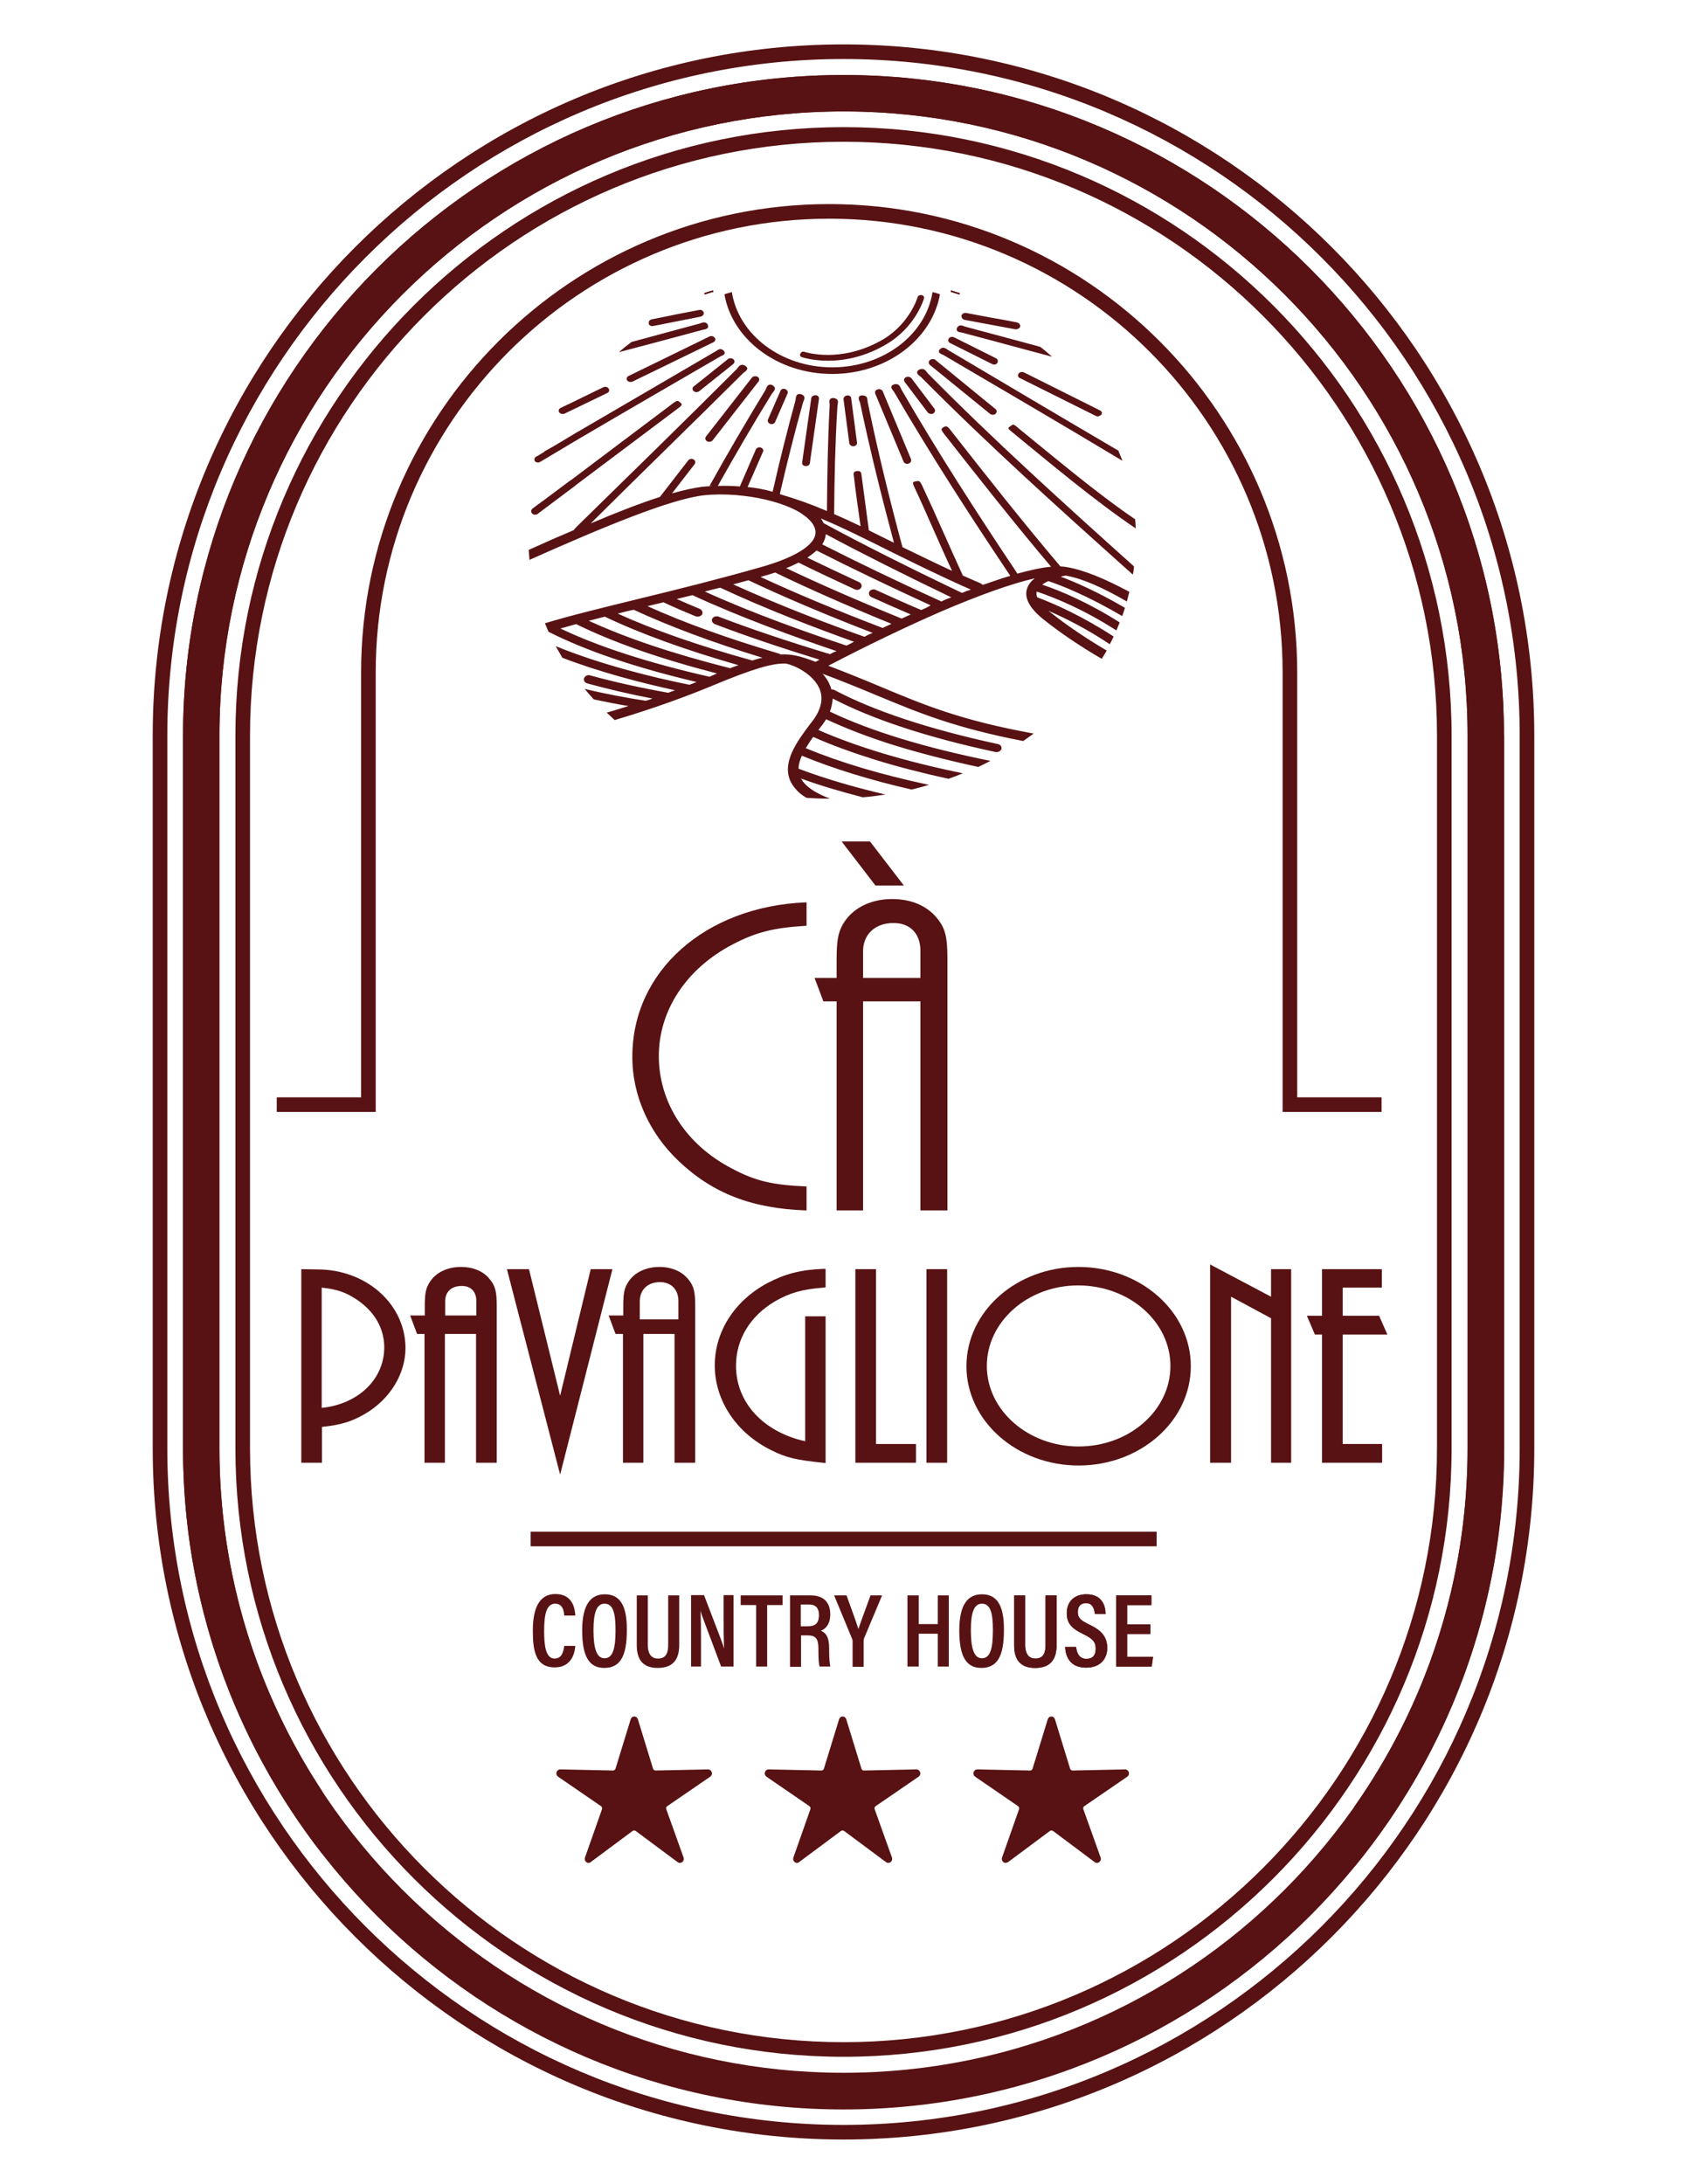 <?xml version="1.0" encoding="utf-8"?>
<!-- Generator: Adobe Illustrator 27.6.1, SVG Export Plug-In . SVG Version: 6.00 Build 0)  -->
<svg version="1.1" id="Livello_1" xmlns="http://www.w3.org/2000/svg" xmlns:xlink="http://www.w3.org/1999/xlink" x="0px" y="0px"
	 viewBox="0 0 612 792" style="enable-background:new 0 0 612 792;" xml:space="preserve">
<style type="text/css">
	.st0{fill:#581213;}
</style>
<g>
	<g>
		<rect x="192.5" y="555.4" class="st0" width="227.1" height="5.3"/>
		<path class="st0" d="M306,27.2c-132.1,0-239.6,107.5-239.6,239.6v258.5c0,132.1,107.5,239.6,239.6,239.6
			c132.1,0,239.6-107.5,239.6-239.6V266.8C545.6,134.6,438.1,27.2,306,27.2z M532.4,525.2c0,124.8-101.5,226.4-226.4,226.4
			c-124.8,0-226.4-101.5-226.4-226.4V266.8C79.6,141.9,181.2,40.4,306,40.4c124.8,0,226.4,101.5,226.4,226.4V525.2z"/>
		<path class="st0" d="M300.8,74C207.2,74,131,150.2,131,243.8v154.1h-30.6v5.3h35.9V243.8c0-90.7,73.8-164.5,164.5-164.5
			c90.7,0,164.5,73.8,164.5,164.5v159.4h35.9v-5.3h-30.6V243.8C470.5,150.2,394.4,74,300.8,74z"/>
		<path class="st0" d="M348.1,106.8c0-0.2,0.1-0.3,0.1-0.5c-1.1-0.3-2.1-0.7-3.2-1c0,0.2-0.1,0.3-0.1,0.5
			C346,106.2,347.1,106.5,348.1,106.8z"/>
		<path class="st0" d="M258.8,105.8c0-0.2-0.1-0.3-0.1-0.5c-1.1,0.3-2.2,0.6-3.2,1c0,0.2,0.1,0.3,0.1,0.5
			C256.6,106.5,257.7,106.1,258.8,105.8z"/>
		<g>
			<path class="st0" d="M235.4,117.6c0.2,0.3,0.5,0.5,0.8,0.6c0.2,0,0.4,0.1,0.6,0c0.1,0,0.1,0,0.2,0l1.1-0.2l16.1-3.2
				c0.8-0.2,1.2-0.8,1.1-1.5c-0.2-0.6-0.9-1.1-1.7-0.9l-8.8,1.7l-1.4,0.3l0,0l-7,1.4c-0.8,0.2-1.2,0.8-1,1.5
				C235.3,117.4,235.3,117.5,235.4,117.6z"/>
			<path class="st0" d="M301.9,135.6c19.8,0,36.2-12.6,39.1-28.9c-0.9-0.3-1.8-0.6-2.7-0.8c-2.4,15.4-17.8,27.3-36.4,27.3
				c-18.6,0-34-11.9-36.4-27.3c-0.9,0.3-1.8,0.5-2.7,0.8C265.6,123,282,135.6,301.9,135.6z"/>
			<path class="st0" d="M344.7,124.4l15.2,7.6c0.2,0.1,0.5,0.2,0.7,0.2c0.5,0,1-0.2,1.2-0.6c0.4-0.6,0.2-1.3-0.5-1.7l-15.2-7.6
				c-0.7-0.3-1.5-0.1-1.9,0.4C343.8,123.4,344,124.1,344.7,124.4z"/>
			<path class="st0" d="M369.5,135.5c-0.4,0.6-0.2,1.3,0.5,1.6l27.5,13.7c0.2,0.1,0.5,0.2,0.7,0.2c0.4,0,0.7-0.2,1-0.4
				c0.1-0.1,0.2-0.1,0.3-0.2c0,0,0.1-0.1,0.1-0.1c0.3-0.6,0.1-1.2-0.6-1.5l-0.6-0.3l-0.8-0.4l-26-13
				C370.8,134.7,369.9,134.9,369.5,135.5z"/>
			<path class="st0" d="M337.3,130.6c-0.5,0.5-0.5,1.2,0,1.7l21.9,17.8c0.3,0.2,0.6,0.3,1,0.3c0.4,0,0.7-0.1,1-0.4
				c0.5-0.5,0.5-1.3-0.1-1.7l-21.9-17.9C338.8,130.1,337.9,130.1,337.3,130.6z"/>
			<path class="st0" d="M366.6,154.5c-0.9,0.7-1.4,0.6,0.6,2.2c13.7,11.2,29.7,24.7,44.8,34.9c0-1.1-0.1-2.2-0.2-3.3
				c-14-9.5-29.6-22.7-42.3-33C367.6,153.6,367.5,153.8,366.6,154.5z"/>
			<path class="st0" d="M328.6,136.8c-0.7,0.4-0.8,1.1-0.4,1.7l8.4,11.1c0.3,0.3,0.7,0.5,1.2,0.5c0.3,0,0.5,0,0.8-0.2
				c0.6-0.4,0.8-1.1,0.4-1.7l-8.4-11.1C330.1,136.6,329.2,136.5,328.6,136.8z"/>
			<path class="st0" d="M318.4,141.2c-0.8,0.2-1.1,0.9-0.9,1.5l10.3,24.7c0.2,0.5,0.8,0.8,1.3,0.8c0.2,0,0.3,0,0.5-0.1
				c0.7-0.2,1.1-0.9,0.9-1.6l-10.3-24.7C319.9,141.3,319.1,140.9,318.4,141.2z"/>
			<path class="st0" d="M307.3,143.4c-0.8,0.1-1.3,0.7-1.3,1.3l2.1,16c0.1,0.6,0.7,1.1,1.4,1.1c0,0,0.1,0,0.2,0
				c0.8-0.1,1.3-0.7,1.2-1.3l-2.1-16C308.8,143.8,308.2,143.3,307.3,143.4z"/>
			<path class="st0" d="M294.3,144.4l-3.3,23.3c-0.1,0.7,0.5,1.3,1.2,1.3c0.1,0,0.1,0,0.2,0c0.7,0,1.3-0.4,1.4-1.1l3.3-23.3
				c0.1-0.7-0.5-1.3-1.2-1.3C295.2,143.3,294.4,143.7,294.3,144.4z"/>
			<path class="st0" d="M283.1,141.8l-4.5,10.3c-0.3,0.6,0.1,1.3,0.8,1.6c0.2,0,0.3,0.1,0.5,0.1c0.6,0,1.1-0.3,1.3-0.8l4.5-10.3
				c0.3-0.6-0.1-1.3-0.8-1.6C284.1,140.8,283.3,141.1,283.1,141.8z"/>
			<path class="st0" d="M272.8,136.9l-16.7,21.4c-0.4,0.5-0.3,1.3,0.4,1.7c0.2,0.2,0.5,0.2,0.8,0.2c0.5,0,0.9-0.2,1.2-0.5l16.7-21.4
				c0.4-0.5,0.3-1.3-0.4-1.7C274.1,136.3,273.2,136.4,272.8,136.9z"/>
			<path class="st0" d="M264.1,130.2l-12.4,9.9c-0.6,0.4-0.6,1.2-0.1,1.7c0.3,0.2,0.6,0.4,1,0.4c0.3,0,0.7-0.1,1-0.3L266,132
				c0.6-0.5,0.6-1.2,0.1-1.7C265.5,129.8,264.6,129.8,264.1,130.2z"/>
			<path class="st0" d="M227.5,137.9c0.3,0.4,0.7,0.6,1.2,0.6c0.2,0,0.5,0,0.7-0.1l29.4-14.3c0.7-0.3,0.9-1.1,0.5-1.6
				c-0.4-0.6-1.2-0.8-1.9-0.5l-29.3,14.3C227.4,136.6,227.1,137.3,227.5,137.9z"/>
			<path class="st0" d="M203.5,150c0.2,0.1,0.4,0.1,0.6,0.1c0.1,0,0.1,0,0.2,0c0.2,0,0.3-0.1,0.5-0.1l0.2-0.1l15.3-7.4
				c0.7-0.3,0.9-1.1,0.5-1.6c-0.4-0.6-1.2-0.8-1.9-0.5l-11.1,5.4l-0.8,0.4l-1.3,0.6l-2.3,1.1c-0.7,0.3-0.9,1.1-0.5,1.7
				C203,149.7,203.3,149.9,203.5,150z"/>
			<path class="st0" d="M342.2,128.7c21.1,12.4,43.4,25.4,64.5,38.1c0.2,0.1,0.4,0.2,0.5,0.3c-0.5-1.3-1-2.5-1.5-3.7
				c-20.3-11.9-41.7-24.6-61.8-36.5c-0.2-0.1-1-0.9-1.9-0.8c-0.8,0.1-1.5,0.9-1.4,1.5C340.8,128.2,341.9,128.6,342.2,128.7z"/>
			<path class="st0" d="M336.6,135.4c-0.3-0.3-1-1.6-1.9-1.6c-0.9-0.1-1.9,0.4-2,1.2c-0.1,0.8,1.3,1.5,1.5,1.8
				c24.3,24.5,50.1,47.7,75.8,70.7c0.5,0.5,0.8,0.7,1,0.8c0.2-1,0.3-1.9,0.4-2.9C386.1,182.7,360.5,159.6,336.6,135.4z"/>
			<path class="st0" d="M386.8,205.6c-0.7-0.1-1.4-0.2-2.1-0.2c-13.5-15.9-27.3-33.4-40-49.6c-1.1-1.4-1.6-1.4-2.4-0.9
				c-0.8,0.5-1.1,0.7,0,2.2c12.4,15.8,25.8,32.8,39,48.4c0,0,0,0,0,0c-3.4,0.3-7.5,1.2-12.2,2.5c-14.4-21.5-29.1-44.3-42-66.6
				c-0.2-0.3-0.6-1.7-1.4-2c-0.8-0.3-2,0-2.3,0.7c-0.3,0.7,0.8,1.7,1,2.1c13.2,22.7,27.5,44.8,42.1,66.6h0c-3.1,0.9-6.5,2.1-10,3.3
				c-0.2-0.2-0.4-0.4-0.8-0.6c-2.2-0.9-4.3-1.9-6.4-2.8h0c-4.8-10.4-10-22.5-14.8-32.7c-0.8-1.6-1-1.7-2.1-1.5
				c-1.1,0.2-1.6,0.2-0.8,1.9c4.5,9.6,9.1,20.6,13.8,30.6c0,0,0,0,0,0c-6.3-2.9-12.2-5.8-18-8.6c-4.7-17.4-9-34.9-12.6-52.5
				c-0.1-0.3,0-1.8-0.7-2.2c-0.7-0.4-1.9-0.5-2.4,0.1c-0.5,0.6,0.2,1.9,0.3,2.2c3.6,17.1,7.8,34,12.3,50.8c0,0,0,0,0,0c0,0,0,0,0,0
				c-3.1-1.5-6.1-3-9.1-4.5c0,0,0,0,0,0c-0.9-6.7-1.8-13.7-2.7-20.3c-0.1-1-0.7-1.3-1.6-1.2c-0.9,0.1-1.3,0.4-1.2,1.4
				c0.7,6,1.6,12.4,2.5,18.6c-3.3-1.6-6.4-3-9.6-4.4c0,0,0,0,0,0c0.1-13.1,0.4-26.1,1.2-39.2c0-0.3,0.5-1.7-0.1-2.3
				c-0.6-0.6-1.7-0.8-2.4-0.3c-0.7,0.5-0.3,1.8-0.3,2.2c-0.7,12.8-0.9,25.7-1,38.5c0,0,0,0,0,0c-5.6-2.4-11.2-4.4-16.7-6
				c-0.1,0-0.1,0-0.2-0.1c0,0,0,0,0,0c0,0,0,0,0,0c-0.1,0-0.1,0-0.2-0.1c2.6-11.1,5.3-22.1,8.4-33.1c0.1-0.3,0.8-1.6,0.4-2.3
				c-0.4-0.6-1.5-1.1-2.3-0.7c-0.8,0.4-0.7,1.8-0.8,2.1c-3,11-5.8,22.1-8.3,33.2c-2.9-0.8-5.9-1.4-9.1-1.7l5.6-12.8
				c0.3-0.6-0.1-1.3-0.8-1.5c-0.7-0.3-1.5,0.1-1.8,0.7l-5.8,13.4c-2.6-0.2-5.3-0.3-8-0.2c6.3-11.2,12.8-22.4,19.6-33.4
				c0.2-0.3,1.3-1.4,1.1-2.1c-0.2-0.7-1.1-1.4-2-1.2c-0.9,0.2-1.2,1.6-1.4,1.9c-7,11.5-13.8,23.1-20.3,34.8c0.4,0,0.8,0,1.2,0
				c-1.3,0.1-2.5,0.2-3.8,0.3c-3.1,0.4-6.7,1.2-11,2.4l8.2-10.6c0.4-0.6,0.3-1.3-0.4-1.7c-0.6-0.4-1.5-0.2-1.9,0.3l-10.3,13.3
				c-7.2,2.3-15.7,5.6-25.1,9.6c18.2-18.1,37.4-36.7,55.4-54.6c0.2-0.2,1.4-0.8,1.4-1.6c-0.1-0.7-1.1-1.4-2-1.3
				c-1,0.1-1.5,1.2-1.7,1.4c-18.8,18.8-39,38.5-58,57.1c-0.8,0.8-1.1,1.1-1.2,1.4c-5.2,2.2-10.7,4.6-16.4,7.2
				c0.1,1.2,0.2,2.4,0.3,3.6c27.6-12.3,51.2-22,63.2-23.4c3.6-0.4,7.6-0.4,11.6-0.1c1,0.1,1.9,0.2,2.9,0.3c7.1,0.8,14,2.7,18.9,5.2
				c1,0.5,1.8,1,2.6,1.6c2.3,1.6,3.9,3.3,4.4,5.3c1.3,4.8-5.8,9.8-19.5,13.7c-15.4,4.4-30.7,8.2-44.3,11.5
				c-13.4,3.3-25,6.1-34.2,8.9c0.4,1.1,0.9,2.1,1.3,3.1c0,0,0,0,0,0c13.7,6.9,31.3,12.9,53.7,18.2c-0.8,0.3-1.7,0.7-2.6,1
				c-13.9-2.8-32.3-7.4-48.5-14c0.8,1.4,1.6,2.8,2.4,4.2c13.8,5.3,28.6,9.1,40.9,11.8c-0.8,0.3-1.7,0.6-2.5,0.9
				c-10.1-1.8-19.6-3.9-28.3-6.3c-0.9-0.3-1.9,0.2-2.2,1c-0.3,0.8,0.2,1.6,1.1,1.9c7.4,2,15.3,3.9,23.7,5.5
				c-0.8,0.3-1.6,0.6-2.5,0.8c-6.5-1-14.2-2.4-22.1-4.3c1.1,1.3,2.2,2.6,3.3,3.8c4.4,0.9,8.6,1.8,12.6,2.4c-1.2,0.4-2.5,0.8-3.8,1.2
				c-1.3,0.4-2.7,0.8-4.1,1.2c1,0.9,1.9,1.8,2.9,2.7c14.8-4.4,26.6-8.8,35.5-12.5c14.9-6.2,21.6-8.1,26.5-8c0.1,0,0.3,0.1,0.4,0.1
				c2.7,0.5,9.1,3.5,11.6,8.4c1.9,3.7,1.1,7.9-2.2,12.3l-0.8,1c-4.8,6.4-10.2,13.7-7.4,20.5c0.5,1.3,1.4,2.5,2.5,3.7
				c0.9,1,2.1,1.9,3.5,2.7c2.8,0.2,5.6,0.3,8.5,0.3c-5.5-2.1-9-4.5-10.5-7.3c6.8,2.5,14.3,4.7,22.4,6.8c2.8-0.2,5.5-0.6,8.2-1
				c-0.1-0.1-0.2-0.1-0.4-0.1c-11.5-2.7-21.9-5.8-30.9-9.2c-0.1,0-0.1,0-0.2-0.1c0-1.5,0.5-3.1,1.2-4.7c0.1,0,0.1,0.1,0.2,0.1
				c11.2,4.6,24.4,8.7,39.6,12.2c2.1-0.5,4.3-1.1,6.3-1.7c-17.3-3.7-32.1-8.1-44.4-13.2c-0.1,0-0.2-0.1-0.3-0.1
				c0.8-1.3,1.7-2.7,2.7-4.1c6.7,3,14.2,5.7,22.5,8.3c8.1,2.5,17,4.8,26.6,6.9c1.7-0.6,3.5-1.3,5.2-2c-21-4.3-38.5-9.6-52.4-15.7
				c0.2-0.2,0.3-0.4,0.5-0.7l0.8-1c0.6-0.8,1.1-1.5,1.5-2.2c7.3,3.4,15.6,6.6,24.9,9.5c9.1,2.8,19.2,5.4,30.3,7.8
				c1.5-0.7,2.9-1.4,4.4-2.2c-23.7-4.8-43.2-10.7-58.1-17.8c0,0-0.1,0-0.1-0.1c0.6-1.7,0.9-3.3,1-4.7c0,0,0,0,0,0
				c14.6,7.6,34.4,14.1,59.1,19.4c0.1,0,0.3,0,0.4,0c0.8,0,1.5-0.5,1.7-1.1c0.2-0.8-0.3-1.6-1.3-1.8c-25-5.4-44.9-12-59.3-19.6
				c-0.3-0.2-0.7-0.2-1.1-0.2c0,0,0,0,0,0c-0.2-0.9-0.6-1.7-0.9-2.4c-0.6-1.2-1.4-2.3-2.3-3.3c7.5,2.8,13.8,5.4,19.8,7.9
				c15.4,6.4,28.2,11.7,53,16.5c1.3-0.9,2.5-1.8,3.8-2.7c-26.3-4.8-39.3-10.2-55.1-16.8c-5.7-2.4-12-5-19.4-7.8
				c13.6-7.1,27.9-14,41-19.7c13.1-5.6,25.1-10,33.9-12c-1.3,1-2.3,2.2-2.8,3.7c-1.1,3.3,0.8,7,5.7,11c6.1,4.9,13.3,9.8,21.4,14.5
				c0.6-1,1.2-2,1.8-3c-7.8-4.6-14.7-9.3-20.6-14c-0.2-0.1-0.3-0.2-0.5-0.4c6.2,2.7,13.8,6.5,22.2,12.1c0.5-0.9,1-1.9,1.4-2.8
				c-11.1-7.2-20.8-11.6-27.7-14.2c-0.3-0.7-0.4-1.4-0.2-2.1c7.1,2.4,17.2,6.6,28.9,14.1c0.4-1,0.8-1.9,1.2-2.9
				c-11.2-7.1-21-11.3-28.1-13.7c0.6-0.5,1.4-0.9,2.2-1.3c4.2,1.4,13.9,5.1,26.8,12.7c0.4-1,0.7-2,1-3c-10.1-5.9-18.2-9.4-23.3-11.3
				c0.7-0.2,1.3-0.3,1.8-0.4c6.2,1.1,13.5,4.4,22.2,9.4c0.3-1.1,0.6-2.3,0.9-3.5C400.9,209.9,393.4,206.7,386.8,205.6
				C386.9,205.6,386.9,205.6,386.8,205.6z M257.4,245.4c-22.4-5.1-40.2-10.9-54.1-17.5c1.8-0.5,3.7-1,5.7-1.6
				c13.4,6.6,30.2,12.5,51.1,17.9C259.2,244.6,258.3,245,257.4,245.4z M264.9,242.3L264.9,242.3c-21-5.3-37.8-11-51.3-17.2
				c1.9-0.5,3.8-1,5.8-1.5c0,0,0,0,0,0c13,6.2,29.3,12.1,48.5,17.6C266.9,241.5,265.9,241.9,264.9,242.3z M272.9,239.5
				c-19.2-5.3-35.6-11-48.8-17c1.9-0.5,3.8-1,5.8-1.4c12.7,5.9,28.4,11.8,46.7,17.4C275.5,238.7,274.3,239.1,272.9,239.5z
				 M301.1,237.2c-15.6-4.7-28.9-9.2-40.4-13.6c-0.9-0.3-1.9,0-2.3,0.7c-0.4,0.7,0,1.6,0.9,2c11,4.2,23.4,8.4,38,12.9c0,0,0,0,0,0
				c-0.5,0.3-1,0.5-1.4,0.8c-0.5-0.2-1.1-0.4-1.6-0.6c-3.9-1.4-7-2.3-11.1-2.1h0c-0.2-0.1-0.4-0.2-0.6-0.3
				c-18.6-5.5-34.7-11.3-47.7-17.2c1.9-0.5,3.8-0.9,5.8-1.4h0c3.6,1.7,7.6,3.4,11.7,5.1c0.2,0.1,0.5,0.1,0.7,0.1
				c0.6,0,1.3-0.3,1.6-0.8c0.4-0.7,0-1.6-0.8-2c-2.9-1.2-5.7-2.4-8.4-3.6c1.9-0.5,3.8-0.9,5.7-1.4h0c17.5,8.1,37.4,15.3,52.3,20.3
				C302.6,236.4,301.8,236.8,301.1,237.2z M307.1,234.1c-14.2-4.7-33.8-11.6-51.4-19.6c1.9-0.5,3.7-1,5.6-1.4
				c16.4,7.7,34.8,14.7,48.5,19.6C308.9,233.2,308,233.7,307.1,234.1z M313.6,230.9c-13-4.6-31.1-11.5-47.6-19
				c1.8-0.5,3.6-1,5.5-1.5c12.7,6,27.5,12.3,45.1,19.1C315.5,229.9,314.5,230.4,313.6,230.9z M320.2,227.7
				c-17.3-6.6-31.8-12.7-44.3-18.5c0.5-0.1,0.9-0.3,1.4-0.4c1.4-0.4,2.7-0.8,3.9-1.2h0c12,5.8,25.8,11.9,42.2,18.6
				C322.3,226.7,321.3,227.2,320.2,227.7z M334.2,221.2L334.2,221.2c-5.7-2.4-11.2-4.9-16.5-7.3c-0.8-0.4-1.9-0.1-2.3,0.6
				c-0.4,0.7-0.1,1.6,0.7,2c4.6,2.1,9.4,4.2,14.3,6.3c0,0,0,0,0,0c-1.1,0.5-2.2,1-3.3,1.5c-16.2-6.6-29.9-12.6-41.9-18.3
				c1.7-0.6,3.1-1.3,4.5-2c6.2,3.1,13.1,6.3,20.4,9.7c0.3,0.1,0.5,0.2,0.8,0.2c0.6,0,1.2-0.3,1.5-0.8c0.4-0.7,0.1-1.6-0.7-2
				c-6.7-3.1-13-6.1-18.8-8.9c1.3-0.9,2.4-1.7,3.3-2.6c11.8,6,25.7,12.7,41.4,19.9C336.5,220.2,335.4,220.7,334.2,221.2z
				 M341.5,218.1L341.5,218.1c-16.5-7.5-31-14.5-43.2-20.7c0.8-1.3,1.2-2.6,1.3-3.7c12.5,6.7,27.8,14.4,45.5,22.9
				C343.9,217,342.7,217.5,341.5,218.1z M349,215c-19.9-9.5-36.8-18-50.2-25.3v0c-0.3-0.6-0.6-1.1-1-1.7c7.9,3.3,15.9,7.3,24.5,11.6
				c8.9,4.4,18.8,9.3,29.9,14.2C351.2,214.1,350.1,214.5,349,215z"/>
			<path class="st0" d="M350,116l17.8,3.3l0.5,0.1c0.2,0,0.3,0,0.5,0c0.1,0,0.2,0,0.3-0.1c0.5-0.1,0.9-0.5,1-0.9c0-0.1,0-0.2,0-0.3
				c0-0.5-0.5-1-1.2-1.2l-6.3-1.2l-1.3-0.2l-10.7-2c-0.8-0.2-1.6,0.3-1.8,0.9C348.7,115.2,349.2,115.8,350,116z"/>
			<path class="st0" d="M349,120.6c10.4,2.8,21,5.6,31.7,8.5c0.3,0.1,0.6,0.2,0.9,0.2c-1.4-1.2-2.7-2.4-4.2-3.5
				c-0.3-0.1-0.7-0.2-1-0.3c-8.9-2.4-17.8-4.8-26.4-7.1c-0.3-0.1-1.3-0.6-2-0.3c-0.7,0.3-1.2,1.2-0.8,1.8
				C347.5,120.5,348.7,120.5,349,120.6z"/>
			<path class="st0" d="M256.8,118.8c0.3-0.6-0.1-1.5-0.8-1.8c-0.8-0.3-1.8,0.2-2.1,0.3c-8.1,2.2-16.4,4.4-24.8,6.7
				c-1.6,1.2-3.1,2.4-4.6,3.7c10.2-2.7,20.5-5.4,30.4-8.1C255.3,119.5,256.5,119.4,256.8,118.8z"/>
			<path class="st0" d="M290.9,129.5c0.3,0.1,3.9,1.3,9.5,1.3c5.6,0,13.1-1.2,21.2-6c10.5-6.2,13.5-16.2,13.6-16.6
				c0.2-0.5-0.2-1.1-0.9-1.2c-0.6-0.1-1.3,0.2-1.4,0.7c0,0.1-2.9,9.7-12.6,15.4c-7.9,4.6-15.2,5.6-19.9,5.6c0,0,0,0,0,0
				c-5.2,0-8.5-1.1-8.5-1.1c-0.6-0.2-1.3,0-1.5,0.6C290,128.7,290.3,129.3,290.9,129.5z"/>
			<path class="st0" d="M194.6,167.6c0.2,0.1,0.4,0.1,0.6,0.1c0.1,0,0.1,0,0.2,0c0.2,0,0.3-0.1,0.5-0.2l0.2-0.1l14.6-8.7
				c0.1,0,0.1-0.1,0.2-0.1c16.8-9.9,34-19.8,50.5-29.4c0.3-0.1,1.4-0.5,1.5-1.1c0.1-0.6-0.6-1.4-1.4-1.5c-0.9-0.1-1.6,0.7-1.9,0.8
				c-16.3,9.5-33.5,19.6-50.2,29.3c-0.1,0-0.2,0-0.2,0.1l-5.5,3.3c-1.8,1.1-3.7,2.2-5.5,3.2c-0.2,0.1-0.5,0.3-0.7,0.4v0
				c0,0,0,0,0,0.1l-0.8,0.5l-2.2,1.3c-0.7,0.4-0.8,1.1-0.4,1.7C194.1,167.3,194.3,167.5,194.6,167.6z"/>
			<path class="st0" d="M193.7,186.6c0.2,0,0.4,0,0.6,0c0.1,0,0.1,0,0.2,0c0.2-0.1,0.3-0.1,0.5-0.2l0.1-0.1l13.6-10.2
				c0.1-0.1,0.1-0.1,0.2-0.2c12.5-9.4,25.3-19,37.3-28c1.6-1.2,1.2-1.4,0.5-2c-0.7-0.6-0.9-0.9-2.5,0.3c-12,9-24.7,18.6-37.2,28
				c0,0-0.1,0-0.1,0l-9.9,7.4l-0.7,0.5l-1.1,0.8l-2,1.5c-0.6,0.5-0.7,1.2-0.2,1.7C193.2,186.4,193.4,186.5,193.7,186.6z"/>
		</g>
		<g>
			<path class="st0" d="M201.2,601.4c-3.3,0-3.8-4.9-3.8-10c0-5.6,0.7-9.9,4-9.9c3.1,0,3.2,3.4,3.3,4.3h4c-0.1-1.9-0.6-7.8-7.2-7.8
				c-5.9,0-8.2,5.2-8.2,13.2c0,6.7,0.7,13.4,7.9,13.4c6.9,0,7.4-6.5,7.5-7.8h-4C204.5,598,204.2,601.4,201.2,601.4z"/>
			<path class="st0" d="M219.4,578.1c-5.2,0-8.2,3.9-8.2,13.1c0,9.4,2.5,13.6,8,13.6c5.8,0,8.2-4.3,8.2-13.6
				C227.5,582.3,225,578.1,219.4,578.1z M219.3,601.3c-2.9,0-4-3.7-4-10.2c0-6.2,1.1-9.6,4-9.6c3,0,4,3.1,4,9.6
				C223.3,597.9,222.3,601.3,219.3,601.3z"/>
			<path class="st0" d="M242.4,596.4c0,2.8-0.7,5-3.7,5c-3,0-3.7-2.6-3.7-5v-17.9h-4v18c0,4.8,1.8,8.3,7.6,8.3c6,0,7.8-3.6,7.8-8.3
				v-18h-4V596.4z"/>
			<path class="st0" d="M262.5,586.5c0,4.2,0,8.1,0.2,11.3h0c-0.3-1.2-1.3-3.8-7.3-19.4h-4.7v25.9h3.6v-8.4c0-4.6,0-8.6-0.2-11.8h0
				c0.3,1.1,1.3,3.7,7.5,20.2h4.5v-25.9h-3.6V586.5z"/>
			<polygon class="st0" points="268.7,582 274.3,582 274.3,604.3 278.3,604.3 278.3,582 283.9,582 283.9,578.5 268.7,578.5 			"/>
			<path class="st0" d="M301.2,585.4c0-4.5-2.5-6.9-7.1-6.9h-7.5v25.9h4V593h2.4c3.1,0,3.9,1.4,3.9,4.9v0.9c0,2.2,0.1,4.3,0.4,5.5
				h3.9c-0.2-1.4-0.4-2.7-0.4-5.5v-1c0-3.8-0.9-5.6-3-6.5C299.2,590.8,301.2,589.2,301.2,585.4z M293.1,589.7h-2.6v-7.9h3
				c2.5,0,3.6,1.4,3.6,3.8C297.1,588.3,296,589.7,293.1,589.7z"/>
			<path class="st0" d="M311.4,590.7c-0.8-2.7-2.8-8-4.3-12.2h-4.5l6.5,15.7c0.1,0.3,0.2,0.5,0.2,0.8v9.4h4V595
				c0-0.4,0.1-0.6,0.1-0.8l6.6-15.7h-4.2C314.4,582.4,312.4,587.7,311.4,590.7z"/>
			<polygon class="st0" points="340.2,588.9 333.3,588.9 333.3,578.5 329.2,578.5 329.2,604.3 333.3,604.3 333.3,592.4 340.2,592.4 
				340.2,604.3 344.2,604.3 344.2,578.5 340.2,578.5 			"/>
			<path class="st0" d="M356.2,578.1c-5.2,0-8.2,3.9-8.2,13.1c0,9.4,2.5,13.6,8,13.6c5.8,0,8.2-4.3,8.2-13.6
				C364.3,582.3,361.8,578.1,356.2,578.1z M356.2,601.3c-2.9,0-4-3.7-4-10.2c0-6.2,1.1-9.6,4-9.6c3,0,4,3.1,4,9.6
				C360.2,597.9,359.2,601.3,356.2,601.3z"/>
			<path class="st0" d="M379.3,596.4c0,2.8-0.7,5-3.7,5c-3,0-3.7-2.6-3.7-5v-17.9h-4v18c0,4.8,1.8,8.3,7.6,8.3c6,0,7.8-3.6,7.8-8.3
				v-18h-4V596.4z"/>
			<path class="st0" d="M395,589c-3.1-1.5-4-2.4-4-4.5c0-1.9,0.9-3.2,3-3.2c2.6,0,3,2.5,3.2,3.9h3.9c-0.1-3.3-1.5-7.1-7-7.1
				c-4.5,0-7.1,2.8-7.1,6.8c0,3.8,1.8,5.6,6.1,7.7c3.4,1.6,4.4,2.9,4.4,5.2c0,2.3-1,3.7-3.4,3.7c-2.5,0-3.5-2-3.7-4.3h-4
				c0.2,3.8,2,7.5,7.6,7.5c5.2,0,7.7-3.2,7.7-7.3C401.5,593.3,399.6,591.2,395,589z"/>
			<polygon class="st0" points="408.9,592.5 417.3,592.5 417.3,589 408.9,589 408.9,582 417.7,582 417.7,578.5 404.9,578.5 
				404.9,604.3 417.8,604.3 418.3,600.8 408.9,600.8 			"/>
			<path class="st0" d="M379.3,596.4c0,2.8-0.7,5-3.7,5c-3,0-3.7-2.6-3.7-5v-17.9h-4v18c0,4.8,1.8,8.3,7.6,8.3c6,0,7.8-3.6,7.8-8.3
				v-18h-4V596.4z"/>
			<path class="st0" d="M395,589c-3.1-1.5-4-2.4-4-4.5c0-1.9,0.9-3.2,3-3.2c2.6,0,3,2.5,3.2,3.9h3.9c-0.1-3.3-1.5-7.1-7-7.1
				c-4.5,0-7.1,2.8-7.1,6.8c0,3.8,1.8,5.6,6.1,7.7c3.4,1.6,4.4,2.9,4.4,5.2c0,2.3-1,3.7-3.4,3.7c-2.5,0-3.5-2-3.7-4.3h-4
				c0.2,3.8,2,7.5,7.6,7.5c5.2,0,7.7-3.2,7.7-7.3C401.5,593.3,399.6,591.2,395,589z"/>
			<polygon class="st0" points="408.9,592.5 417.3,592.5 417.3,589 408.9,589 408.9,582 417.7,582 417.7,578.5 404.9,578.5 
				404.9,604.3 417.8,604.3 418.3,600.8 408.9,600.8 			"/>
		</g>
		<g>
			<polygon class="st0" points="327.9,321.1 315.6,305.1 305.3,305.1 317.6,321.1 			"/>
			<path class="st0" d="M246.2,421c12.3,11.7,26.5,17.2,46.1,17.9l0.3,0v-8.7l-0.2,0c-12.2-0.5-18.5-2-26.9-6.5
				c-16.6-8.6-26.5-23.9-26.5-40.8c0-16.5,10-31.7,26.7-40.4c8.5-4.5,15-6.1,26.7-6.8l0.2,0v-8.5l-0.3,0
				c-36.5,1.5-62.9,25-62.9,55.9C229.3,397.1,235.5,410.9,246.2,421z"/>
			<path class="st0" d="M323.6,326c-7.9,0-14.5,3.4-17.8,9.1c-1.8,3.1-2.3,6.2-2.3,13.1v6.4h-8l3.2,8.5h4.8v75.8h9.6v-75.8h20.8
				v75.8h9.8v-91.2c0-8-0.8-11.2-3.8-14.8C336.2,328.4,330.6,326,323.6,326z M333.9,344.7v9.9h-20.8v-9.7c0-6.1,4.4-10.2,10.9-10.2
				C330.1,334.6,333.9,338.5,333.9,344.7z"/>
			<path class="st0" d="M115.3,460.3l-6-0.1v70.2h7.5v-13c6.8-0.7,10.7-1.9,15.4-4.6c9.2-5.3,14.9-14.5,14.9-24.1
				C147,472.9,133,460.4,115.3,460.3z M116.7,466.9c5.6,0.6,8.8,1.7,12.8,4.4c6.4,4.3,9.9,10.4,9.9,17.3c0,11.5-9.5,20.6-22.7,21.9
				V466.9z"/>
			<path class="st0" d="M167.2,459.4c-5.1,0-9.5,2.2-11.6,6c-1.2,2-1.5,4-1.5,8.4v3.2h-5.3l2.5,6.7h2.7v46.7h7.4v-46.7h11.3v46.7
				h7.5v-56.9c0-5.1-0.5-7.2-2.5-9.6C175.5,461,171.7,459.4,167.2,459.4z M172.8,471.7v5.3h-11.3v-5.2c0-3.4,2.3-5.5,5.9-5.5
				C170.7,466.2,172.8,468.3,172.8,471.7z"/>
			<polygon class="st0" points="222.2,460.2 214.3,460.2 203.2,506.1 191.9,460.2 183.9,460.2 203.2,534.7 222.1,460.5 			"/>
			<path class="st0" d="M239.2,459.4c-5.1,0-9.5,2.2-11.6,6c-1.2,2-1.5,4-1.5,8.4v3.2h-5.3l2.5,6.7h2.7v46.7h7.4v-46.7h11.3v46.7
				h7.5v-56.9c0-5.1-0.5-7.2-2.5-9.6C247.4,461,243.6,459.4,239.2,459.4z M246.1,471.7v6.7h-14v-6.6c0-4.1,2.9-6.9,7.3-6.9
				C243.5,464.9,246.1,467.6,246.1,471.7z"/>
			<path class="st0" d="M278.5,465.2c-12,6.4-19.2,17.6-19.2,29.9c0,12.8,7.9,24.6,20.6,30.8c5.4,2.7,9,3.5,18.6,4.5l1,0.1v-53.2
				h-7.4v45.3c-15.3-3.4-25.1-14.1-25.1-27.4c0-9.5,5.1-18,14.1-23.3c5.3-3.1,9.9-4.4,17.6-5l0.8-0.1v-6.7l-0.9,0
				C290.6,460.4,284.8,461.9,278.5,465.2z"/>
			<polygon class="st0" points="317.8,460.2 310.3,460.2 310.3,530.4 332.3,530.4 332.3,523.6 317.8,523.6 			"/>
			<rect x="336.1" y="460.2" class="st0" width="7.5" height="70.2"/>
			<path class="st0" d="M391.2,459.4c-22.4,0-40.6,16.1-40.6,36c0,19.8,18.2,36,40.7,36c22.4,0,40.7-16.1,40.7-36
				C432,475.5,413.7,459.4,391.2,459.4z M424.6,495.3c0,16.1-14.9,29.2-33.3,29.2c-18.3,0-33.3-13.1-33.3-29.2s14.9-29.2,33.1-29.2
				C409.6,466.1,424.6,479.2,424.6,495.3z"/>
			<polygon class="st0" points="461.1,470.2 439,458.5 439,530.4 446.6,530.4 446.6,470.2 461.1,478 461.1,530.4 468.4,530.4 
				468.4,460.2 461.1,460.2 			"/>
			<polygon class="st0" points="487.1,483.9 503.3,483.9 500.3,477.1 487.1,477.1 487.1,466.9 501.3,466.9 501.3,460.2 479.6,460.2 
				479.6,477.1 474.1,477.1 477,483.9 479.6,483.9 479.6,530.4 501.4,530.4 501.4,523.6 487.1,523.6 			"/>
		</g>
		<path class="st0" d="M306,16.1c-138.2,0-250.6,112.4-250.6,250.6v258.5c0,138.2,112.4,250.6,250.6,250.6
			c138.2,0,250.6-112.4,250.6-250.6V266.8C556.6,128.6,444.2,16.1,306,16.1z M551.3,525.2c0,135.3-110.1,245.3-245.3,245.3
			c-135.3,0-245.3-110.1-245.3-245.3V266.8C60.7,131.5,170.7,21.4,306,21.4c135.3,0,245.3,110.1,245.3,245.3V525.2z"/>
		<path class="st0" d="M306,46.1c-121.7,0-220.6,99-220.6,220.6v258.5c0,121.7,99,220.6,220.6,220.6c121.7,0,220.6-99,220.6-220.6
			V266.8C526.6,145.1,427.7,46.1,306,46.1z M521.3,525.2c0,118.7-96.6,215.3-215.3,215.3c-118.7,0-215.3-96.6-215.3-215.3V266.8
			C90.7,148,187.3,51.4,306,51.4c118.7,0,215.3,96.6,215.3,215.3V525.2z"/>
		<path class="st0" d="M348.1,106.8c0-0.2,0.1-0.3,0.1-0.5c-1.1-0.3-2.1-0.7-3.2-1c0,0.2-0.1,0.3-0.1,0.5
			C346,106.2,347.1,106.5,348.1,106.8z"/>
		<path class="st0" d="M258.8,105.8c0-0.2-0.1-0.3-0.1-0.5c-1.1,0.3-2.2,0.6-3.2,1c0,0.2,0.1,0.3,0.1,0.5
			C256.6,106.5,257.7,106.1,258.8,105.8z"/>
		<path class="st0" d="M545.6,266.8c0-132.1-107.5-239.6-239.6-239.6c-132.1,0-239.6,107.5-239.6,239.6v258.5
			c0,55.3,18.8,106.3,50.4,146.8v-22.7C93.3,613.7,79.6,571,79.6,525.2V266.8C79.6,141.9,181.2,40.4,306,40.4
			c124.8,0,226.4,101.5,226.4,226.4v258.5c0,48.2-15.2,93-41,129.7v21.9c33.9-41.3,54.3-94.2,54.3-151.7V266.8z"/>
		<g>
			<path class="st0" d="M213.5,675.5c-0.3,0-0.6-0.1-0.8-0.3c-0.5-0.4-0.7-1-0.5-1.6l6.2-17.6c0.1-0.4,0-0.8-0.4-1.1l-15.6-10.7
				c-0.5-0.4-0.7-1-0.5-1.6c0.2-0.6,0.7-1,1.4-1l19.1,0.4c0.4,0,0.8-0.3,0.9-0.7l5.5-17.9c0.2-0.6,0.7-1,1.3-1c0,0,0,0,0,0
				c0.6,0,1.1,0.4,1.3,1l0,0l5.5,17.9c0.1,0.4,0.5,0.7,0.9,0.7l19.1-0.4c0,0,0,0,0,0c0.6,0,1.1,0.4,1.3,1c0.2,0.6,0,1.2-0.5,1.6
				l-15.6,10.7c-0.4,0.2-0.5,0.7-0.4,1.1l6.3,17.6c0.2,0.6,0,1.2-0.5,1.6c-0.5,0.4-1.2,0.4-1.7,0l-15.2-11.3c-0.3-0.2-0.8-0.2-1.1,0
				l-15.2,11.3C214.1,675.4,213.8,675.5,213.5,675.5z"/>
			<path class="st0" d="M289.1,675.5c-0.3,0-0.6-0.1-0.8-0.3c-0.5-0.4-0.7-1-0.5-1.6L294,656c0.1-0.4,0-0.8-0.4-1.1l-15.6-10.7
				c-0.5-0.4-0.7-1-0.5-1.6c0.2-0.6,0.7-1,1.4-1l19.1,0.4c0.4,0,0.8-0.3,0.9-0.7l5.5-17.9c0.2-0.6,0.7-1,1.3-1c0,0,0,0,0,0
				c0.6,0,1.1,0.4,1.3,1l0,0l5.5,17.9c0.1,0.4,0.5,0.7,0.9,0.7l19.1-0.4c0,0,0,0,0,0c0.6,0,1.1,0.4,1.3,1c0.2,0.6,0,1.2-0.5,1.6
				l-15.6,10.7c-0.4,0.2-0.5,0.7-0.4,1.1l6.3,17.6c0.2,0.6,0,1.2-0.5,1.6c-0.5,0.4-1.2,0.4-1.7,0l-15.2-11.3c-0.3-0.2-0.8-0.2-1.1,0
				l-15.2,11.3C289.7,675.4,289.4,675.5,289.1,675.5z"/>
			<path class="st0" d="M364.8,675.5c-0.3,0-0.6-0.1-0.8-0.3c-0.5-0.4-0.7-1-0.5-1.6l6.2-17.6c0.1-0.4,0-0.8-0.4-1.1l-15.6-10.7
				c-0.5-0.4-0.7-1-0.5-1.6c0.2-0.6,0.7-1,1.4-1l19.1,0.4c0.4,0,0.8-0.3,0.9-0.7l5.5-17.9c0.2-0.6,0.7-1,1.3-1c0,0,0,0,0,0
				c0.6,0,1.1,0.4,1.3,1l0,0l5.5,17.9c0.1,0.4,0.5,0.7,0.9,0.7l19.1-0.4c0,0,0,0,0,0c0.6,0,1.1,0.4,1.3,1c0.2,0.6,0,1.2-0.5,1.6
				l-15.6,10.7c-0.4,0.2-0.5,0.7-0.4,1.1l6.3,17.6c0.2,0.6,0,1.2-0.5,1.6c-0.5,0.4-1.2,0.4-1.7,0L382,663.9c-0.3-0.2-0.8-0.2-1.1,0
				l-15.2,11.3C365.3,675.4,365,675.5,364.8,675.5z"/>
		</g>
	</g>
</g>
</svg>
